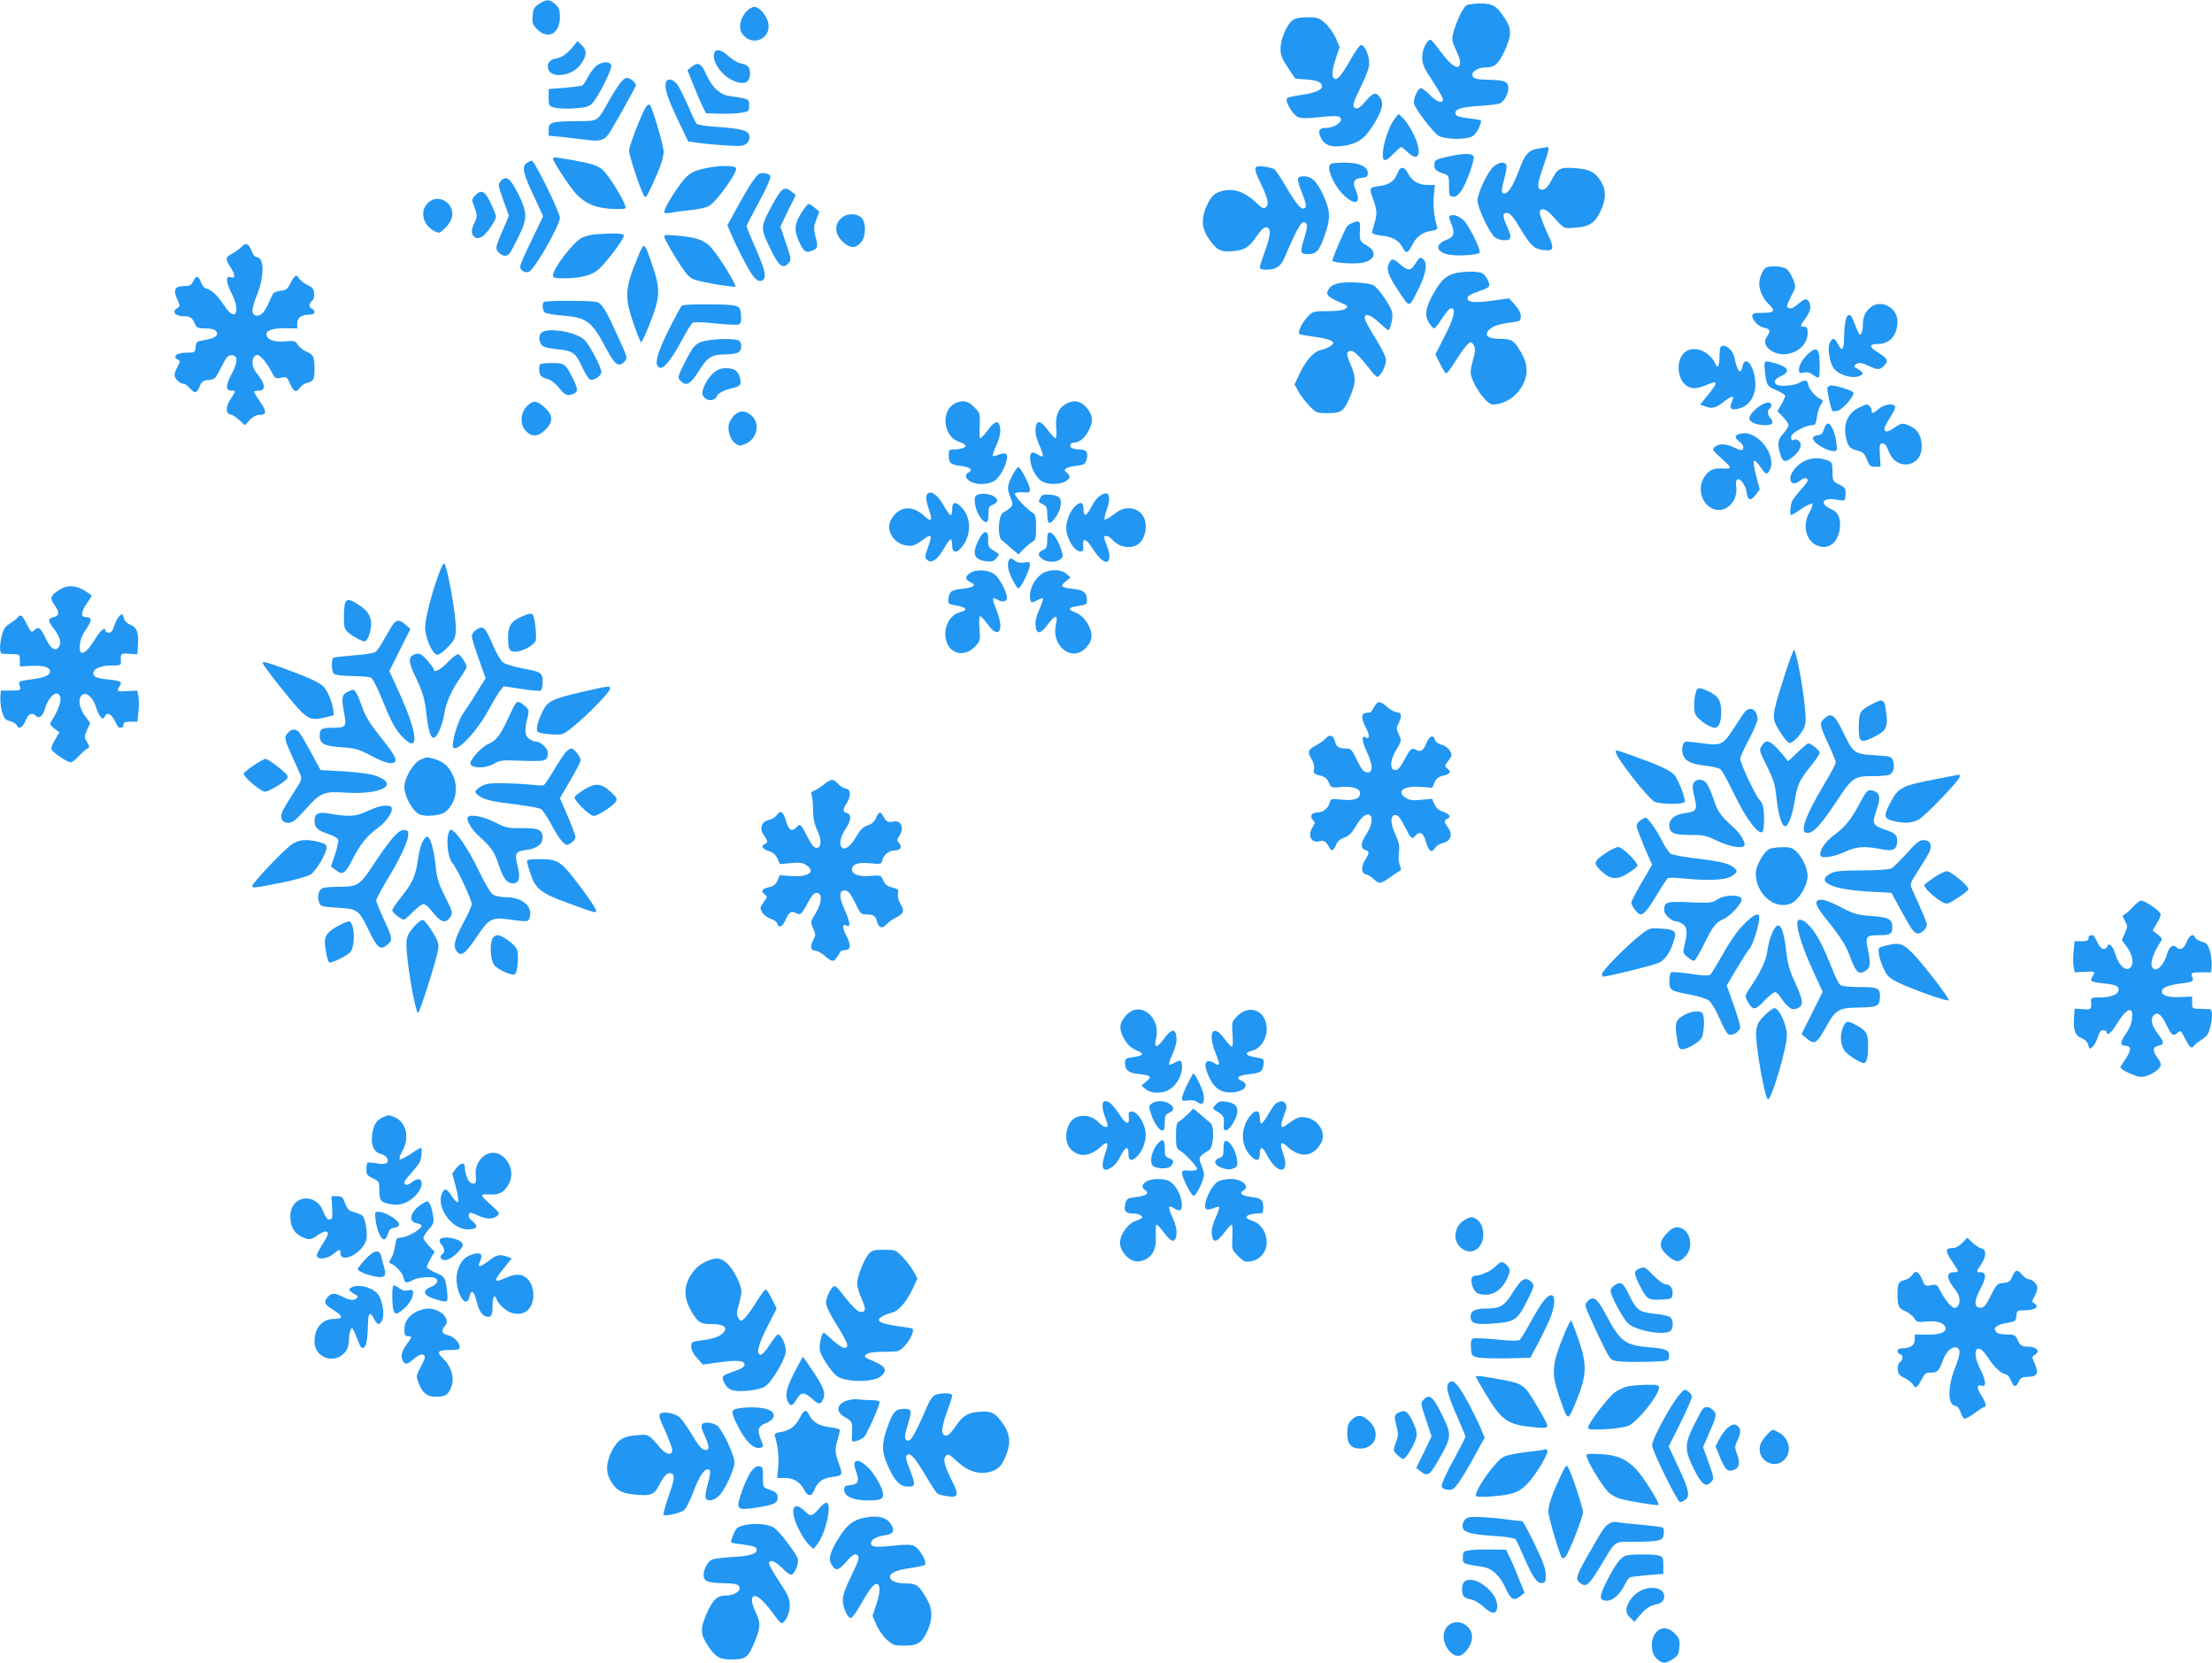 <?xml version="1.0" standalone="no"?>
<!DOCTYPE svg PUBLIC "-//W3C//DTD SVG 20010904//EN"
 "http://www.w3.org/TR/2001/REC-SVG-20010904/DTD/svg10.dtd">
<svg version="1.0" xmlns="http://www.w3.org/2000/svg"
 width="1280pt" height="962pt" viewBox="0 0 1280 962"
 preserveAspectRatio="xMidYMid meet">
<g transform="translate(0,962) scale(0.1,-0.1)"
fill="#2196f3" stroke="none">
<path d="M3119 9597 c-30 -20 -34 -29 -37 -70 -3 -41 1 -51 27 -77 62 -62 131
-24 131 72 0 40 -5 53 -26 73 -33 31 -52 31 -95 2z"/>
<path d="M8486 9589 c-20 -12 -58 -91 -76 -158 -10 -38 -8 -48 14 -98 28 -59
32 -88 16 -98 -18 -11 -55 21 -106 89 -26 36 -51 66 -55 66 -22 0 -49 -56 -49
-100 0 -42 8 -60 60 -139 33 -50 60 -98 60 -106 0 -27 -36 -15 -75 25 -21 22
-45 40 -52 40 -19 0 -47 -64 -40 -91 8 -31 104 -157 138 -182 35 -25 166 -28
203 -3 21 13 55 82 44 90 -1 2 -34 7 -73 12 -53 7 -71 13 -73 26 -5 27 33 39
136 45 54 3 107 10 119 14 28 10 55 62 51 97 -3 31 -27 39 -120 41 -69 1 -88
8 -88 30 0 20 39 41 75 41 54 0 75 18 111 94 42 93 43 125 3 188 -48 74 -71
88 -143 88 -33 0 -69 -5 -80 -11z"/>
<path d="M4316 9550 c-36 -43 -44 -95 -19 -128 55 -74 166 -28 149 63 -9 45
-51 95 -81 95 -14 0 -34 -13 -49 -30z"/>
<path d="M7481 9504 c-34 -24 -71 -110 -71 -166 0 -38 8 -57 43 -110 l42 -63
68 -5 c62 -5 86 -16 87 -41 0 -19 -45 -38 -114 -47 -43 -6 -83 -15 -88 -20
-15 -15 31 -94 62 -109 19 -8 50 -9 122 -1 54 6 104 8 113 4 43 -16 -13 -66
-75 -66 -38 0 -46 -19 -25 -60 20 -39 56 -53 120 -45 89 12 129 38 180 119 54
87 64 126 41 161 -23 35 -39 31 -84 -21 -27 -32 -45 -45 -56 -41 -24 9 -20 25
30 128 31 63 47 107 47 134 0 45 -27 105 -47 105 -7 0 -35 -38 -61 -85 -51
-90 -77 -121 -94 -110 -17 10 -13 52 10 120 l21 62 -22 52 c-12 28 -40 67 -61
86 -36 32 -44 35 -102 35 -42 0 -70 -5 -86 -16z"/>
<path d="M3323 9359 c-37 -46 -65 -68 -96 -75 -42 -8 -57 -22 -57 -49 0 -41
47 -60 108 -43 42 11 77 40 98 80 20 39 17 61 -10 87 l-24 23 -19 -23z"/>
<path d="M4134 9315 c-17 -42 34 -123 96 -155 70 -36 110 -23 110 36 0 36 -12
49 -57 58 -17 4 -48 23 -68 42 -39 36 -72 44 -81 19z"/>
<path d="M3447 9236 c-14 -13 -35 -42 -47 -65 -11 -23 -26 -44 -33 -47 -7 -2
-52 -7 -102 -12 l-90 -7 0 -49 c0 -48 1 -50 35 -59 19 -5 70 -7 113 -4 62 4
84 10 102 27 34 32 120 203 112 223 -9 25 -59 21 -90 -7z"/>
<path d="M4000 9232 l-22 -18 32 -79 c17 -44 41 -100 53 -125 l22 -45 77 -3
c42 -1 98 1 124 5 48 8 49 9 49 43 0 38 3 37 -117 55 -53 8 -97 50 -130 122
-31 68 -48 77 -88 45z"/>
<path d="M3587 9138 c-13 -18 -44 -67 -67 -108 -66 -116 -56 -110 -184 -111
-147 -1 -161 -6 -161 -49 l0 -35 75 -7 c41 -5 106 -12 144 -17 72 -10 98 -4
124 28 20 26 162 278 162 288 0 15 -35 43 -53 43 -9 0 -27 -15 -40 -32z"/>
<path d="M3854 9145 c-12 -29 8 -91 68 -217 l60 -126 42 -6 c84 -13 243 -24
270 -19 31 6 50 35 41 63 -8 26 -55 37 -187 46 -66 4 -112 12 -118 19 -6 7
-28 54 -49 104 -22 50 -49 104 -61 121 -23 32 -57 40 -66 15z"/>
<path d="M3741 9006 c-21 -25 -101 -229 -101 -258 0 -26 61 -212 84 -256 12
-22 14 -19 49 55 48 103 67 159 67 198 0 32 -65 253 -79 268 -4 4 -13 1 -20
-7z"/>
<path d="M8072 8935 c-48 -61 -89 -223 -62 -240 8 -5 27 7 52 34 22 22 42 41
46 41 3 0 21 -14 38 -31 67 -64 86 -1 33 106 -17 35 -43 75 -59 90 l-27 26
-21 -26z"/>
<path d="M8903 8761 c-59 -10 -78 -31 -114 -128 -34 -90 -62 -133 -85 -133
-18 0 -18 20 2 91 9 32 14 65 11 74 -9 21 -40 19 -72 -7 -34 -26 -95 -154 -95
-198 0 -42 71 -193 101 -213 13 -10 38 -17 56 -17 40 0 43 17 13 81 -27 60
-26 81 3 77 16 -2 36 -26 70 -83 61 -102 84 -125 133 -131 69 -8 72 3 25 103
-22 50 -41 100 -41 111 0 34 35 27 72 -15 71 -79 65 -76 135 -70 79 6 109 25
142 90 34 69 37 123 9 171 -34 58 -64 75 -140 82 -95 9 -113 2 -142 -54 -28
-56 -50 -77 -71 -68 -22 8 -19 33 18 140 31 88 34 108 18 105 -3 -1 -25 -5
-48 -8z"/>
<path d="M8383 8715 c-77 -17 -83 -20 -83 -50 0 -26 10 -35 55 -50 29 -10 30
-13 30 -70 0 -54 2 -60 22 -63 14 -2 29 7 46 30 30 40 82 182 74 203 -8 19
-58 19 -144 0z"/>
<path d="M3200 8702 c0 -17 100 -169 135 -205 56 -57 107 -79 202 -85 60 -3
83 -2 83 7 0 29 -93 182 -131 217 -30 27 -69 39 -183 59 -103 17 -106 18 -106
7z"/>
<path d="M3046 8675 c-27 -20 -18 -61 45 -194 l52 -112 -66 -137 c-37 -75 -67
-145 -67 -154 0 -25 37 -43 56 -27 42 34 174 270 174 309 0 32 -147 330 -162
330 -7 0 -21 -7 -32 -15z"/>
<path d="M7703 8673 c-35 -13 14 -129 78 -187 64 -58 97 -40 64 34 -21 47 -11
67 38 72 27 2 32 7 32 28 0 37 -53 60 -135 59 -36 0 -71 -3 -77 -6z"/>
<path d="M4080 8646 c-72 -16 -92 -27 -133 -78 -50 -63 -110 -165 -103 -176 3
-6 21 -7 43 -2 21 5 72 11 113 15 41 4 88 15 103 24 42 24 157 182 157 216 0
19 -97 20 -180 1z"/>
<path d="M7265 8647 c-4 -8 7 -41 23 -73 47 -95 57 -133 39 -151 -14 -14 -20
-11 -65 31 -70 65 -143 83 -216 52 -25 -11 -40 -28 -60 -69 -35 -75 -34 -130
2 -188 45 -68 67 -84 121 -83 82 1 118 20 159 82 25 37 44 57 57 57 31 0 30
-42 -4 -135 -17 -46 -31 -90 -31 -97 0 -8 13 -13 34 -13 60 0 85 16 108 67 81
189 104 227 126 200 8 -10 6 -29 -8 -76 -29 -92 -28 -101 18 -101 50 0 67 19
98 110 34 95 32 140 -5 223 -39 86 -69 117 -116 117 -44 0 -44 -10 -8 -103 20
-51 24 -70 15 -79 -18 -18 -47 14 -108 118 -29 50 -60 96 -67 103 -8 6 -35 14
-60 17 -37 5 -48 3 -52 -9z"/>
<path d="M8089 8623 c-19 -50 -48 -71 -105 -79 -60 -7 -62 -12 -40 -71 24 -65
26 -89 11 -139 -8 -27 -15 -54 -15 -60 0 -6 24 -14 54 -17 62 -6 101 -28 122
-68 19 -39 30 -36 54 10 25 51 59 77 110 85 33 5 40 10 36 24 -17 52 -25 130
-19 182 l6 60 -45 0 c-51 0 -89 24 -113 71 -19 37 -42 37 -56 2z"/>
<path d="M4360 8578 c-17 -23 -58 -91 -91 -152 l-60 -109 22 -51 c32 -76 88
-184 116 -227 29 -44 51 -55 71 -36 18 19 5 67 -54 200 -24 55 -44 104 -44
108 0 5 32 67 71 139 39 71 69 137 67 147 -2 12 -14 19 -35 21 -28 3 -36 -3
-63 -40z"/>
<path d="M2897 8572 c-16 -18 -15 -24 15 -109 l33 -91 -23 -54 c-56 -128 -58
-135 -37 -158 21 -23 48 -26 63 -7 6 6 29 49 51 94 54 109 54 142 -1 253 -46
91 -69 107 -101 72z"/>
<path d="M4512 8505 c-11 -13 -39 -61 -62 -106 -49 -95 -49 -103 13 -229 45
-91 68 -108 100 -72 17 18 16 24 -15 115 l-32 96 44 92 45 91 -24 19 c-31 25
-46 24 -69 -6z"/>
<path d="M2749 8489 c-11 -11 -19 -26 -16 -32 31 -85 31 -86 14 -122 -21 -44
-22 -69 -2 -85 12 -10 21 -10 40 -2 26 12 85 95 85 120 0 8 -14 43 -31 78 -33
70 -53 80 -90 43z"/>
<path d="M2475 8445 c-47 -46 -28 -127 37 -161 30 -15 31 -15 64 17 18 17 36
45 39 61 19 84 -81 143 -140 83z"/>
<path d="M4640 8393 c-42 -66 -46 -100 -20 -161 29 -68 42 -78 80 -62 34 14
35 21 18 85 -10 39 -10 52 5 93 l18 47 -26 23 c-14 12 -30 22 -36 22 -5 0 -23
-21 -39 -47z"/>
<path d="M4865 8355 c-38 -37 -34 -88 9 -131 41 -41 74 -43 106 -9 31 33 34
113 6 144 -28 30 -89 29 -121 -4z"/>
<path d="M8393 8373 c-10 -3 -9 -13 2 -40 26 -61 20 -83 -24 -100 -66 -26 -65
-66 3 -84 43 -12 173 -6 188 9 11 11 -63 161 -93 188 -26 24 -57 35 -76 27z"/>
<path d="M7825 8330 c-12 -4 -25 -14 -31 -21 -13 -17 -84 -182 -84 -196 0 -14
132 -23 178 -12 71 16 81 64 22 98 -42 23 -44 29 -40 99 2 44 -5 49 -45 32z"/>
<path d="M3420 8261 c-19 -4 -44 -12 -56 -18 -50 -28 -164 -177 -164 -215 0
-16 9 -18 68 -18 88 1 149 15 190 47 39 29 152 178 152 199 0 11 -17 14 -77
13 -43 -1 -94 -4 -113 -8z"/>
<path d="M3846 8244 c13 -36 99 -176 129 -210 28 -31 38 -35 152 -56 68 -12
125 -19 128 -16 10 10 -114 205 -150 237 -41 36 -84 49 -188 58 -73 6 -77 5
-71 -13z"/>
<path d="M1397 8192 c-10 -11 -33 -28 -52 -38 -42 -22 -43 -32 -9 -84 26 -39
26 -64 -1 -54 -30 12 -28 -28 4 -91 58 -112 22 -173 -42 -72 -36 56 -80 97
-104 97 -8 0 -21 16 -29 35 -17 42 -29 44 -46 8 -11 -23 -20 -28 -52 -28 -54
0 -65 -21 -41 -75 18 -39 18 -43 2 -51 -37 -21 -14 -49 41 -49 34 0 44 -8 59
-42 11 -25 18 -28 62 -28 32 0 53 -5 61 -16 19 -22 -4 -41 -65 -51 -47 -8 -50
-10 -53 -41 -3 -31 -4 -32 -51 -32 -56 0 -85 -21 -54 -39 17 -10 17 -11 1 -41
-10 -18 -18 -40 -18 -49 0 -21 30 -51 51 -51 9 0 25 -11 37 -25 29 -33 40 -32
57 9 13 30 20 35 52 38 36 3 40 7 73 73 29 59 39 70 60 70 38 0 38 -39 -1
-111 -34 -64 -34 -94 1 -94 26 0 25 -2 -6 -49 -29 -45 -29 -84 1 -89 11 -2 34
-17 51 -33 l30 -29 29 30 c18 19 39 30 56 30 43 0 44 17 5 74 -20 29 -36 56
-36 59 0 4 11 7 25 7 46 0 42 39 -11 103 -27 33 -31 79 -9 97 13 11 20 9 41
-11 14 -13 37 -46 51 -72 24 -47 26 -49 59 -42 32 6 36 4 49 -28 22 -52 39
-62 58 -33 9 13 28 27 44 31 37 9 43 20 43 82 0 68 -6 81 -45 98 -19 7 -41 25
-51 40 -16 24 -20 25 -73 20 -61 -6 -103 8 -109 37 -5 26 35 40 109 39 l69 -1
0 30 c0 33 26 50 76 50 27 0 33 24 9 34 -19 7 -19 30 1 46 9 8 14 25 12 44 -2
25 -11 35 -40 48 -20 10 -42 27 -48 38 -14 26 -25 19 -50 -30 -17 -33 -25 -39
-56 -42 -21 -2 -40 -10 -45 -18 -4 -8 -17 -36 -29 -63 -23 -50 -48 -71 -74
-61 -22 9 -20 41 9 112 44 109 46 218 3 224 -14 2 -25 15 -33 38 -14 41 -34
48 -58 22z"/>
<path d="M3693 8138 c-77 -185 -81 -232 -27 -390 21 -60 40 -108 44 -108 4 0
27 48 50 108 59 146 62 198 20 323 -53 155 -51 153 -87 67z"/>
<path d="M8190 8095 c-26 -43 -42 -44 -87 -5 -40 35 -49 37 -63 11 -20 -38
-10 -70 51 -162 69 -104 60 -105 120 15 40 82 50 141 27 164 -18 18 -24 15
-48 -23z"/>
<path d="M10222 8073 c-19 -7 -42 -58 -42 -93 0 -40 23 -90 56 -121 40 -37 32
-49 -36 -49 -51 0 -60 -3 -60 -18 0 -26 37 -62 71 -69 33 -6 36 -19 13 -51
-20 -29 -10 -59 29 -83 84 -51 207 10 207 102 0 32 -3 39 -20 39 -26 0 -25 4
4 43 31 42 39 72 26 97 -14 27 -26 25 -66 -10 -20 -17 -40 -27 -49 -24 -20 8
-19 14 11 73 27 51 27 51 10 96 -10 25 -27 52 -39 60 -20 14 -88 19 -115 8z"/>
<path d="M8428 8041 c-56 -12 -84 -35 -129 -112 -50 -87 -58 -132 -30 -176 12
-18 25 -33 30 -33 5 0 26 27 47 60 24 37 45 59 54 57 26 -5 13 -58 -42 -165
l-52 -102 27 -55 c15 -30 31 -55 36 -55 5 0 28 30 51 68 45 71 78 112 91 112
5 0 13 -9 19 -20 8 -16 7 -34 -4 -74 -9 -30 -16 -65 -16 -78 0 -57 89 -188
128 -188 68 0 140 47 174 114 32 62 29 120 -11 189 -39 68 -53 77 -124 77 -66
0 -90 19 -62 50 20 23 60 36 133 45 49 7 52 8 52 36 0 19 -12 42 -34 66 l-33
37 -96 -13 c-107 -15 -150 -10 -145 17 2 11 23 23 58 34 29 10 58 22 63 27 15
15 -13 71 -40 82 -28 10 -90 10 -145 0z"/>
<path d="M7740 7980 c-18 -4 -40 -16 -47 -26 -25 -34 -15 -50 50 -78 58 -25
61 -28 43 -42 -14 -9 -46 -14 -104 -14 -83 0 -85 -1 -116 -33 -37 -40 -61 -96
-43 -102 7 -2 49 -9 94 -15 93 -14 118 -30 81 -53 -13 -8 -37 -18 -55 -22 -40
-8 -87 -60 -124 -139 l-28 -60 22 -40 c12 -22 40 -59 63 -83 40 -42 42 -43
108 -43 80 0 94 11 132 104 31 75 30 110 -2 180 -26 58 -25 76 5 76 18 0 56
-38 114 -114 15 -20 32 -36 38 -36 16 0 49 63 49 95 0 20 -21 64 -59 125 -33
52 -61 104 -63 115 -6 36 30 28 80 -19 27 -25 52 -46 55 -46 12 0 29 73 23
102 -7 36 -77 138 -107 157 -27 16 -161 24 -209 11z"/>
<path d="M3147 7873 c-11 -11 -8 -50 6 -61 6 -6 50 -13 97 -17 148 -12 173
-32 260 -195 48 -91 71 -107 104 -71 17 19 17 22 -20 103 -88 198 -111 235
-145 242 -42 8 -294 8 -302 -1z"/>
<path d="M3942 7848 c-5 -7 -33 -58 -61 -113 -81 -161 -99 -229 -64 -242 23
-9 67 44 127 156 27 50 55 96 62 102 9 7 49 7 132 -2 65 -7 127 -9 136 -6 13
5 16 17 14 54 -4 59 -8 61 -194 62 -102 1 -144 -2 -152 -11z"/>
<path d="M10824 7842 c-30 -24 -44 -55 -44 -99 0 -21 -5 -45 -10 -53 -7 -11
-12 -6 -25 25 -31 80 -35 87 -48 82 -16 -5 -24 -47 -26 -129 -1 -74 -12 -85
-36 -38 -18 36 -30 38 -46 9 -14 -27 -6 -97 16 -140 25 -48 123 -77 165 -49
13 9 12 12 -4 25 -10 8 -23 16 -29 18 -17 5 2 27 24 27 11 0 32 -6 47 -14 52
-26 67 -27 90 -6 33 31 27 45 -28 79 -57 35 -57 51 -2 51 67 0 112 52 112 130
0 81 -96 131 -156 82z"/>
<path d="M3138 7699 c-21 -12 -23 -48 -5 -73 10 -14 34 -20 90 -26 93 -9 109
-21 148 -108 16 -34 35 -65 44 -68 20 -8 65 22 65 43 0 29 -68 157 -98 187
-47 44 -198 72 -244 45z"/>
<path d="M4095 7651 c-66 -11 -82 -27 -130 -123 -43 -86 -45 -92 -29 -109 34
-37 59 -24 108 55 51 82 74 96 158 96 27 0 58 5 69 10 21 12 25 50 7 68 -13
13 -114 14 -183 3z"/>
<path d="M9957 7613 c-4 -3 -7 -30 -7 -60 0 -53 -13 -71 -25 -34 -3 11 -22 34
-41 50 -39 35 -94 42 -131 16 -47 -33 -53 -126 -13 -178 30 -37 69 -42 130
-16 77 33 77 22 2 -70 l-34 -41 27 -10 c43 -16 61 -12 110 26 51 39 65 38 46
-2 -18 -41 -1 -52 52 -34 58 20 91 82 84 156 -9 95 -60 152 -74 84 -10 -52
-29 -31 -47 53 -10 46 -58 82 -79 60z"/>
<path d="M10470 7579 c-35 -29 -60 -70 -60 -97 0 -21 4 -23 28 -17 20 4 36 0
54 -14 14 -11 28 -17 32 -14 8 8 8 111 0 141 -8 27 -22 28 -54 1z"/>
<path d="M10213 7472 c9 -82 12 -87 68 -110 27 -12 49 -26 49 -32 0 -6 -10
-29 -22 -50 l-23 -39 33 -33 c17 -19 32 -40 32 -47 0 -7 -13 -29 -30 -48 -32
-36 -36 -57 -20 -115 14 -48 25 -54 58 -33 37 24 62 56 62 81 0 22 -24 39 -40
29 -15 -9 -22 15 -9 31 18 22 84 54 112 54 22 0 25 6 31 48 3 26 14 59 23 72
12 17 13 25 5 28 -29 9 -71 55 -77 82 -8 34 -14 36 -57 14 -30 -16 -108 -21
-128 -9 -20 13 -9 35 25 49 57 24 45 53 -31 74 -67 19 -68 19 -61 -46z"/>
<path d="M3127 7513 c-12 -11 -8 -60 6 -70 6 -6 24 -13 39 -17 15 -3 41 -24
59 -45 37 -47 51 -54 84 -41 32 12 31 28 -1 93 -41 82 -48 87 -119 87 -34 0
-65 -3 -68 -7z"/>
<path d="M4126 7460 c-37 -33 -69 -100 -60 -125 10 -25 41 -37 64 -25 11 6 20
15 20 20 0 13 46 36 90 45 42 9 51 21 43 55 -10 43 -32 60 -79 60 -34 0 -51
-7 -78 -30z"/>
<path d="M10574 7377 c-4 -13 21 -125 30 -135 3 -2 16 -2 30 2 29 7 101 90 91
105 -7 12 -98 41 -127 41 -10 0 -21 -6 -24 -13z"/>
<path d="M3050 7271 c-40 -40 -43 -109 -5 -146 34 -35 70 -32 111 9 45 45 45
81 2 123 -50 47 -73 50 -108 14z"/>
<path d="M5534 7290 c-92 -37 -80 -195 16 -226 19 -6 36 -16 37 -21 4 -12 -29
-23 -69 -23 -25 0 -28 -4 -28 -32 0 -47 9 -55 67 -63 57 -7 76 -22 49 -37 -42
-24 4 -68 72 -68 24 0 55 6 70 14 46 23 99 144 72 161 -6 4 -25 1 -41 -5 -16
-7 -32 -11 -34 -8 -3 3 6 30 20 61 17 37 25 69 23 94 -5 56 -28 54 -73 -7 -21
-28 -40 -48 -44 -45 -3 4 -4 38 -2 76 3 68 2 70 -32 104 -35 35 -62 42 -103
25z"/>
<path d="M6164 7281 c-41 -25 -58 -68 -52 -136 3 -31 1 -58 -3 -60 -4 -3 -24
18 -44 45 -45 61 -68 63 -73 7 -2 -25 6 -57 23 -94 27 -60 26 -75 -5 -55 -40
25 -53 16 -48 -33 6 -51 41 -109 76 -124 34 -16 104 -13 130 5 26 18 28 32 5
49 -25 19 -8 32 52 40 51 6 55 9 63 38 11 40 -1 57 -42 57 -17 0 -37 4 -45 9
-17 11 -6 31 17 31 28 0 61 28 82 70 25 49 25 77 1 114 -37 56 -85 69 -137 37z"/>
<path d="M10158 7252 c-46 -43 -46 -65 -3 -82 35 -13 92 -13 100 1 4 5 0 18
-9 28 -18 20 -21 47 -6 56 6 3 10 13 10 21 0 28 -50 15 -92 -24z"/>
<path d="M10765 7266 c-69 -31 -99 -92 -84 -172 11 -56 22 -69 68 -81 34 -9
40 -15 60 -65 8 -22 17 -28 42 -28 l31 0 -4 68 c-3 60 -1 67 16 67 13 0 23
-14 35 -45 42 -116 191 -96 191 26 0 59 -21 97 -64 118 -45 21 -53 21 -98 -11
-27 -18 -42 -23 -49 -16 -11 11 -4 27 42 100 11 18 18 37 14 43 -11 19 -63 10
-93 -15 -36 -30 -42 -31 -42 -6 0 15 -21 34 -33 31 -1 -1 -15 -7 -32 -14z"/>
<path d="M4246 7215 c-13 -14 -26 -37 -29 -51 -7 -40 11 -92 39 -110 21 -14
29 -14 55 -3 68 27 90 115 41 162 -36 34 -75 35 -106 2z"/>
<path d="M10555 7138 c-8 -26 -16 -34 -37 -36 -48 -6 -30 -41 39 -76 18 -9 42
-16 54 -16 20 0 21 3 15 52 -8 58 -30 108 -49 108 -7 0 -17 -15 -22 -32z"/>
<path d="M10075 7112 c-38 -8 -41 -22 -11 -46 20 -15 27 -28 23 -39 -6 -15
-10 -15 -49 3 -52 24 -88 25 -114 5 -18 -15 -17 -18 41 -70 61 -56 61 -58 -7
-55 -46 2 -74 -13 -98 -53 -48 -79 3 -187 87 -187 60 0 109 65 100 132 -3 21
-1 41 5 44 18 11 49 -32 55 -75 7 -49 24 -52 56 -9 l20 27 -21 78 c-11 43 -17
82 -12 87 4 4 20 -10 35 -33 31 -46 40 -50 55 -22 45 85 -69 233 -165 213z"/>
<path d="M10442 6953 c-43 -21 -82 -68 -82 -99 0 -34 24 -40 56 -15 25 20 44
20 44 0 0 -5 -17 -28 -39 -52 -21 -23 -43 -52 -50 -64 -11 -22 -16 -83 -6 -83
3 0 30 16 60 37 31 20 59 33 62 29 4 -4 -3 -26 -16 -49 -43 -74 -22 -165 44
-193 65 -27 120 14 131 98 8 59 -9 96 -50 113 -68 29 -51 69 24 55 25 -4 48
-6 52 -4 5 3 8 20 8 39 0 29 -5 36 -37 52 -35 17 -38 21 -39 63 -1 66 -1 67
-35 79 -44 15 -88 13 -127 -6z"/>
<path d="M5856 6865 c-29 -56 -30 -72 -5 -133 15 -36 10 -44 -47 -78 -27 -16
-33 -136 -8 -158 11 -9 37 -31 58 -50 l40 -33 30 31 c17 17 40 36 51 42 17 10
20 22 20 84 0 62 -3 74 -20 84 -31 17 -106 98 -102 110 2 6 22 10 46 8 35 -3
41 0 41 16 0 23 -51 125 -66 129 -6 2 -23 -21 -38 -52z"/>
<path d="M5367 6763 c-12 -11 -8 -46 10 -95 20 -58 12 -70 -25 -36 -75 71
-154 61 -198 -23 -30 -59 20 -136 93 -145 37 -5 48 0 115 48 28 20 31 2 8 -58
-19 -51 -19 -59 -6 -72 24 -25 61 -1 97 63 17 30 35 55 40 55 5 0 9 -16 9 -35
0 -50 31 -48 66 4 46 71 42 158 -11 215 -35 37 -55 34 -55 -9 0 -19 -4 -35 -9
-35 -5 0 -23 25 -40 55 -35 62 -73 90 -94 68z"/>
<path d="M5661 6759 c-21 -8 -23 -14 -19 -53 6 -48 41 -106 64 -106 10 0 14
13 14 45 0 39 3 47 25 55 14 5 25 16 25 24 0 28 -70 50 -109 35z"/>
<path d="M6375 6758 c-25 -14 -40 -33 -65 -80 -25 -47 -40 -48 -40 -3 0 41
-19 46 -51 14 -28 -28 -49 -81 -49 -124 0 -59 46 -135 82 -135 16 0 19 6 16
32 -5 46 15 45 47 -4 40 -62 66 -88 87 -88 23 0 24 42 3 93 -8 20 -15 41 -15
47 0 18 26 11 50 -15 53 -57 145 -52 174 10 42 87 0 175 -82 175 -31 0 -52 -9
-87 -36 -26 -19 -50 -33 -53 -29 -3 3 2 28 12 55 27 76 15 113 -29 88z"/>
<path d="M6020 6740 c-13 -24 -14 -23 18 -39 18 -9 22 -20 22 -56 0 -24 4 -46
9 -49 15 -10 60 52 67 91 10 51 -4 67 -59 71 -38 3 -48 0 -57 -18z"/>
<path d="M5682 6528 c-20 -27 -42 -78 -42 -101 0 -32 20 -48 67 -54 31 -4 42
-1 58 17 19 22 19 23 2 34 -48 29 -51 34 -49 75 3 42 -14 56 -36 29z"/>
<path d="M6060 6495 c0 -39 -4 -47 -25 -57 -31 -14 -32 -32 -3 -52 28 -20 78
-21 103 -2 17 12 18 18 7 52 -16 54 -49 104 -67 104 -11 0 -15 -11 -15 -45z"/>
<path d="M5835 6371 c-8 -27 3 -68 32 -119 24 -42 25 -43 39 -23 23 32 54 104
54 125 0 15 -5 17 -33 12 -22 -4 -40 -1 -52 9 -26 19 -33 19 -40 -4z"/>
<path d="M2542 6307 c-42 -110 -82 -267 -82 -316 0 -56 38 -147 66 -158 10 -4
32 10 62 40 40 41 46 51 50 99 5 68 -51 388 -69 388 -4 0 -17 -24 -27 -53z"/>
<path d="M5612 6304 c-29 -20 -28 -38 4 -52 37 -17 21 -30 -46 -38 -66 -7 -77
-15 -82 -59 -3 -29 -1 -30 50 -39 57 -10 64 -25 16 -38 -66 -17 -103 -107 -74
-178 27 -66 104 -78 157 -25 35 35 36 36 31 106 -3 38 -2 72 2 74 5 3 24 -18
45 -46 65 -91 99 -37 51 83 -27 67 -26 79 4 60 26 -16 49 -15 56 2 9 22 -36
114 -68 141 -35 30 -110 34 -146 9z"/>
<path d="M6019 6293 c-36 -30 -59 -78 -59 -121 0 -39 8 -44 41 -25 16 9 31 14
34 11 3 -3 -6 -30 -20 -61 -17 -37 -25 -69 -23 -94 5 -56 28 -54 73 7 42 57
59 55 45 -5 -28 -121 91 -216 170 -136 39 39 46 73 25 121 -20 45 -49 75 -87
89 -42 16 -34 28 22 36 46 6 50 9 50 34 0 42 -20 58 -78 64 -72 8 -80 15 -46
43 l29 24 -24 20 c-36 31 -111 28 -152 -7z"/>
<path d="M339 6205 c-48 -32 -52 -47 -23 -86 29 -40 28 -61 -5 -69 -35 -8 -35
-22 -1 -65 35 -45 47 -82 33 -104 -20 -32 -47 -18 -74 37 -35 72 -44 80 -68
58 -19 -17 -20 -17 -46 33 -25 51 -38 61 -50 41 -4 -6 -24 -22 -44 -35 -30
-18 -41 -33 -50 -69 -15 -59 -14 -106 2 -108 6 0 32 -1 57 -2 45 -1 45 -1 45
-36 l0 -35 67 3 c70 3 108 -8 108 -33 0 -21 -36 -36 -107 -45 -72 -9 -78 -12
-70 -35 11 -28 7 -30 -51 -30 l-57 0 -3 -40 c-1 -22 3 -60 10 -84 12 -38 19
-46 46 -53 18 -5 35 -15 39 -23 10 -28 35 -15 50 25 16 40 38 51 60 29 19 -19
41 -2 53 40 14 52 51 97 73 88 32 -12 18 -74 -33 -155 -14 -21 -13 -24 14 -46
l30 -23 -27 -45 c-21 -37 -24 -48 -14 -60 17 -22 89 -68 106 -68 8 0 30 17 50
39 20 21 42 40 49 42 11 4 10 11 -4 36 -17 29 -17 32 0 71 l18 40 -31 42 c-34
47 -41 99 -16 120 24 20 65 -16 81 -72 16 -53 40 -80 50 -54 11 29 39 18 58
-24 10 -22 22 -40 27 -40 18 0 24 5 24 20 0 11 11 15 40 15 l40 0 6 58 c4 31
3 72 0 90 l-7 32 -57 -3 c-61 -4 -64 -2 -45 28 17 26 8 31 -64 39 -69 7 -88
15 -88 36 0 26 43 45 103 45 54 0 58 2 57 23 -4 47 -2 49 48 45 l47 -3 3 45
c6 78 -5 110 -42 125 -22 9 -36 23 -40 41 -7 25 -8 25 -25 10 -10 -9 -23 -34
-30 -56 -9 -29 -17 -40 -31 -40 -11 0 -20 5 -20 10 0 26 -28 5 -57 -43 -59
-98 -100 -112 -90 -32 2 27 17 60 37 88 33 47 33 67 -1 67 -33 0 -32 26 0 74
17 24 31 47 31 50 0 3 -20 17 -43 31 -55 32 -102 32 -148 0z"/>
<path d="M1996 6128 c-3 -13 -6 -50 -6 -84 0 -50 4 -64 23 -81 24 -23 80 -53
97 -53 19 0 42 71 37 113 -6 44 -25 69 -79 103 -47 30 -64 30 -72 2z"/>
<path d="M3014 6051 c-56 -25 -74 -54 -74 -117 0 -71 7 -84 41 -84 41 0 108
36 118 63 8 21 -3 129 -15 149 -8 12 -25 10 -70 -11z"/>
<path d="M2278 6013 c-8 -10 -31 -48 -51 -84 -20 -36 -43 -72 -52 -79 -10 -8
-61 -17 -126 -21 -60 -5 -114 -11 -119 -14 -14 -9 -12 -79 2 -93 7 -7 46 -12
103 -13 49 0 98 -4 109 -8 11 -4 34 -46 61 -112 58 -143 81 -188 123 -231 100
-105 92 13 -17 253 l-58 127 61 122 61 122 -28 24 c-33 29 -49 30 -69 7z"/>
<path d="M2752 5974 c-12 -8 -22 -24 -22 -34 0 -11 18 -70 40 -131 l40 -112
-47 -76 c-25 -42 -61 -97 -79 -122 -30 -42 -63 -142 -64 -191 0 -64 132 66
205 201 28 51 59 104 70 117 l20 24 99 -15 c55 -9 106 -13 113 -11 8 3 13 23
13 50 0 55 -6 59 -120 80 -47 9 -96 24 -109 34 -13 10 -39 53 -57 96 -47 111
-58 121 -102 90z"/>
<path d="M10322 5698 c-72 -228 -72 -229 -24 -308 22 -36 47 -66 55 -68 17 -4
61 39 84 82 12 23 14 47 9 105 -10 124 -52 351 -65 351 -4 0 -31 -73 -59 -162z"/>
<path d="M2388 5829 c-26 -15 -22 -46 16 -124 44 -92 53 -123 65 -227 11 -92
25 -132 44 -125 19 6 47 73 58 137 10 67 40 134 95 213 19 27 34 54 34 59 0
16 -33 67 -47 73 -8 2 -35 -17 -61 -45 -43 -45 -82 -65 -82 -42 0 5 -16 27
-36 50 -36 43 -55 49 -86 31z"/>
<path d="M1520 5784 c0 -13 184 -245 225 -283 48 -44 67 -48 142 -30 l45 12
-5 39 c-3 21 -16 60 -29 86 -20 40 -32 51 -89 79 -63 30 -261 103 -280 103 -5
0 -9 -3 -9 -6z"/>
<path d="M3376 5619 c-176 -40 -208 -55 -235 -112 -30 -62 -40 -102 -31 -118
6 -8 34 -15 77 -17 68 -4 69 -4 123 39 77 60 220 205 220 224 0 19 1 19 -154
-16z"/>
<path d="M9817 5626 c-15 -38 -18 -109 -7 -137 13 -30 82 -79 113 -79 24 0 37
32 37 92 0 65 -18 93 -74 119 -49 22 -62 23 -69 5z"/>
<path d="M2010 5617 c-32 -16 -35 -36 -19 -120 15 -81 11 -87 -63 -87 -67 0
-78 -7 -78 -46 0 -47 27 -61 129 -67 73 -5 95 -11 155 -42 81 -43 121 -56 142
-48 26 10 14 38 -55 125 -87 110 -107 142 -131 213 -19 56 -36 85 -49 85 -3 0
-17 -6 -31 -13z"/>
<path d="M10829 5545 c-65 -34 -72 -46 -73 -125 -1 -91 8 -101 74 -70 80 37
94 58 87 128 -11 102 -15 105 -88 67z"/>
<path d="M2982 5548 c-5 -7 -26 -49 -46 -93 -41 -88 -66 -121 -111 -139 -39
-17 -107 -92 -103 -114 5 -28 90 -28 135 -1 32 20 47 22 132 19 177 -6 180 -5
181 47 0 24 -43 63 -69 63 -9 0 -27 7 -39 16 -25 17 -28 51 -10 121 11 44 10
47 -16 70 -31 26 -40 28 -54 11z"/>
<path d="M7953 5533 c-9 -16 -18 -30 -20 -32 -1 -2 -13 -4 -25 -5 -32 -1 -34
-29 -4 -86 24 -45 22 -71 -3 -55 -24 14 -20 -23 9 -86 37 -80 36 -123 -3 -117
-16 2 -31 21 -55 71 -30 62 -34 67 -65 67 -41 0 -54 9 -62 42 -9 35 -31 42
-53 17 -9 -11 -34 -29 -55 -40 -48 -25 -53 -39 -28 -79 12 -21 18 -43 15 -60
-5 -23 -2 -27 33 -36 29 -7 41 -17 52 -40 13 -31 15 -32 70 -27 67 6 111 -8
111 -36 0 -32 -35 -44 -106 -37 -62 6 -64 6 -70 -19 -7 -30 -39 -55 -69 -55
-34 0 -48 -20 -29 -42 15 -16 15 -19 0 -42 -31 -48 -10 -94 36 -83 27 7 41 0
57 -30 16 -31 25 -29 42 9 9 22 25 35 49 43 26 9 42 25 67 68 34 57 68 80 85
56 13 -20 2 -64 -27 -107 -31 -45 -33 -82 -5 -89 25 -7 25 -17 -1 -59 -25 -40
-22 -77 6 -82 11 -2 32 -16 47 -30 30 -28 39 -26 106 23 18 13 38 25 43 27 7
2 6 13 -1 33 -6 17 -9 49 -5 75 5 36 1 56 -20 102 -31 67 -31 113 0 113 15 0
29 -18 53 -65 36 -72 43 -78 62 -55 24 29 47 18 60 -30 17 -60 33 -72 53 -42
9 14 30 27 46 30 45 9 59 51 31 88 -24 34 -25 45 -4 53 24 9 12 27 -26 40 -24
8 -39 21 -49 43 l-14 32 -63 -6 c-49 -5 -69 -2 -89 11 -58 38 -14 71 85 64
l68 -5 13 31 c11 23 23 33 52 39 40 10 47 23 21 42 -15 11 -15 15 7 44 22 30
22 34 9 58 -9 16 -29 30 -49 35 -20 6 -35 17 -38 29 -8 31 -31 22 -48 -18 -19
-45 -33 -55 -58 -42 -28 15 -36 9 -70 -56 -23 -43 -38 -60 -52 -60 -35 0 -32
58 5 118 31 50 31 51 15 87 -16 35 -16 40 0 70 19 37 14 60 -14 60 -11 0 -36
14 -54 30 -43 37 -52 37 -74 3z"/>
<path d="M10098 5503 c-9 -10 -36 -50 -61 -90 -65 -101 -77 -108 -178 -94 -45
6 -90 11 -100 11 -22 0 -33 -45 -19 -80 15 -35 49 -51 133 -60 37 -4 75 -14
84 -21 9 -8 44 -73 79 -145 70 -145 144 -242 164 -214 6 8 9 47 8 87 -3 58 -8
76 -26 96 -25 26 -112 212 -112 238 0 9 22 59 50 110 27 52 50 104 50 117 0
55 -41 80 -72 45z"/>
<path d="M10553 5460 c-26 -23 -23 -37 32 -155 20 -44 37 -87 38 -95 0 -8 -28
-62 -63 -120 -74 -123 -117 -213 -122 -255 -2 -24 1 -31 18 -33 34 -5 78 42
168 177 95 145 104 151 215 151 36 0 76 3 89 6 27 8 39 46 26 83 -9 25 -13 26
-106 32 -119 7 -124 11 -184 137 -49 100 -68 113 -111 72z"/>
<path d="M1667 5382 c-23 -26 -22 -36 19 -127 20 -44 42 -94 50 -112 13 -30
12 -33 -38 -110 -28 -43 -57 -91 -64 -108 -16 -39 -2 -65 35 -65 24 0 42 15
98 77 86 97 108 106 226 98 213 -15 327 47 178 98 -32 11 -103 20 -184 25
l-132 7 -55 101 c-30 56 -61 109 -69 118 -18 21 -44 20 -64 -2z"/>
<path d="M10194 5305 c-15 -24 -14 -28 30 -117 40 -80 48 -106 56 -186 10 -94
31 -162 49 -162 19 0 42 60 56 144 15 97 25 119 94 205 28 35 51 69 51 77 0
12 -50 54 -66 54 -4 0 -32 -23 -62 -52 l-55 -52 -24 30 c-78 93 -100 103 -129
59z"/>
<path d="M3273 5268 c-11 -13 -42 -60 -69 -105 -27 -46 -53 -84 -59 -86 -5 -2
-41 0 -80 4 -38 4 -110 8 -160 8 -73 1 -96 -3 -122 -19 -39 -23 -41 -33 -10
-55 31 -22 75 -32 215 -49 67 -9 131 -20 142 -26 10 -6 37 -46 60 -89 22 -43
52 -89 65 -101 23 -22 25 -22 50 -6 14 9 25 24 25 34 0 9 -21 64 -45 121 l-45
104 60 102 c33 56 60 108 60 117 0 20 -38 68 -54 68 -7 0 -22 -10 -33 -22z"/>
<path d="M9350 5269 c0 -30 189 -271 225 -287 38 -17 175 -16 175 1 0 29 -41
132 -61 154 -27 28 -85 55 -222 104 -122 44 -117 43 -117 28z"/>
<path d="M2433 5225 c-42 -18 -93 -105 -93 -160 0 -49 46 -134 83 -154 36 -19
130 -10 158 15 57 51 73 137 40 209 -24 52 -56 80 -106 94 -48 13 -43 13 -82
-4z"/>
<path d="M1468 5192 c-32 -20 -58 -42 -58 -49 0 -18 100 -103 123 -103 21 0
107 50 127 75 8 10 6 18 -12 35 -35 34 -100 80 -112 80 -6 0 -37 -17 -68 -38z"/>
<path d="M11214 5115 c-206 -39 -228 -49 -273 -134 -43 -81 -41 -96 13 -110
67 -16 115 -13 152 10 42 26 234 227 234 245 0 8 -1 14 -2 13 -2 0 -58 -11
-124 -24z"/>
<path d="M4765 5080 c-20 -16 -46 -32 -56 -35 -15 -5 -18 -12 -12 -28 4 -12 8
-51 8 -87 1 -46 8 -79 24 -113 27 -57 25 -102 -4 -102 -15 0 -29 18 -53 65
-36 72 -43 78 -62 55 -24 -29 -47 -18 -60 30 -17 60 -33 72 -53 42 -9 -14 -30
-27 -46 -30 -45 -9 -59 -51 -31 -88 24 -34 25 -45 4 -53 -24 -9 -12 -27 26
-40 24 -8 39 -21 49 -43 l14 -32 63 6 c49 5 69 2 89 -11 58 -38 14 -71 -85
-64 l-68 5 -13 -31 c-11 -23 -23 -33 -51 -39 -41 -10 -48 -23 -22 -42 15 -11
15 -15 -7 -44 -22 -30 -22 -34 -9 -58 8 -15 31 -32 50 -38 19 -6 36 -19 38
-28 6 -29 31 -18 47 20 19 45 33 55 58 42 28 -15 36 -9 70 56 23 43 38 60 52
60 35 0 32 -58 -5 -118 -31 -50 -31 -51 -15 -87 16 -35 16 -40 0 -70 -19 -37
-14 -60 14 -60 11 0 36 -13 54 -30 43 -37 52 -37 74 -2 9 15 18 29 20 31 1 2
13 4 25 5 32 1 34 29 4 86 -24 45 -22 71 3 55 24 -14 20 23 -9 86 -37 80 -36
123 3 117 16 -2 31 -21 55 -70 30 -63 34 -68 65 -68 41 0 54 -9 62 -42 9 -35
31 -42 53 -17 9 11 34 29 55 40 48 25 53 39 28 79 -12 21 -18 43 -15 60 5 23
2 27 -33 36 -29 7 -41 17 -52 40 -13 31 -15 32 -70 27 -67 -6 -111 8 -111 36
0 32 35 44 106 37 62 -6 64 -6 70 19 7 30 39 55 69 55 34 0 48 20 29 42 -15
16 -15 19 0 42 31 48 10 94 -36 83 -27 -7 -41 0 -57 31 -16 30 -25 28 -42 -10
-9 -22 -25 -35 -49 -43 -26 -9 -42 -25 -67 -68 -34 -57 -68 -80 -85 -56 -13
20 -2 64 27 107 31 45 33 82 5 89 -25 7 -25 17 1 59 25 41 22 78 -7 82 -12 2
-32 14 -45 28 -29 31 -38 30 -84 -6z"/>
<path d="M9800 5090 c-8 -15 -6 -36 5 -81 19 -74 13 -84 -56 -93 -56 -8 -89
-33 -89 -70 0 -45 23 -56 118 -56 79 0 94 -3 161 -35 68 -33 143 -46 155 -27
9 15 -23 70 -60 103 -81 73 -93 91 -119 168 -14 43 -34 86 -44 95 -24 22 -58
20 -71 -4z"/>
<path d="M3378 5051 c-25 -16 -49 -34 -53 -41 -9 -15 86 -110 111 -110 23 0
113 58 128 83 9 15 4 25 -31 57 -53 50 -90 52 -155 11z"/>
<path d="M10767 4983 c-52 -100 -89 -147 -153 -193 -55 -41 -92 -99 -78 -122
10 -16 82 -3 145 26 61 29 112 32 201 14 69 -14 92 -5 96 38 3 41 -8 54 -69
74 -73 25 -78 35 -50 114 24 68 20 97 -15 110 -32 12 -42 5 -77 -61z"/>
<path d="M2170 4946 c-19 -7 -52 -21 -72 -30 -44 -19 -97 -20 -184 -4 -73 13
-94 4 -94 -43 0 -36 19 -54 81 -74 28 -9 53 -24 56 -32 3 -8 -5 -46 -18 -85
l-24 -70 24 -19 c41 -33 58 -25 95 49 49 96 87 145 152 192 54 40 92 99 79
120 -9 14 -53 12 -95 -4z"/>
<path d="M2706 4892 c-9 -15 23 -70 59 -103 79 -72 95 -94 120 -170 27 -81 48
-109 83 -109 36 0 45 32 27 101 -19 74 -13 84 56 93 56 8 89 33 89 70 0 45
-23 56 -118 55 -82 -1 -93 1 -160 35 -68 34 -143 48 -156 28z"/>
<path d="M9492 4874 c-12 -8 -22 -23 -22 -32 0 -9 21 -64 45 -121 l45 -104
-60 -102 c-33 -56 -60 -108 -60 -117 0 -20 38 -68 54 -68 19 0 48 36 101 125
26 44 52 82 56 85 5 3 41 3 81 -1 145 -15 250 -11 286 11 38 23 40 33 10 55
-32 22 -76 32 -215 49 -67 8 -131 20 -143 26 -11 6 -36 41 -54 79 -34 66 -81
131 -95 131 -3 0 -17 -7 -29 -16z"/>
<path d="M2279 4780 c-21 -22 -72 -92 -113 -154 -83 -128 -95 -136 -205 -136
-36 0 -76 -3 -89 -6 -27 -8 -39 -46 -26 -83 9 -25 13 -26 106 -32 119 -7 124
-11 184 -136 49 -101 68 -114 111 -73 26 23 23 37 -32 155 -20 44 -37 87 -38
95 0 8 27 60 60 115 72 117 120 218 125 260 2 25 -1 31 -20 33 -17 3 -35 -8
-63 -38z"/>
<path d="M2594 4795 c-13 -51 1 -143 24 -168 25 -26 112 -212 112 -238 0 -9
-22 -59 -50 -110 -51 -97 -59 -132 -37 -163 24 -32 50 -14 112 79 74 111 89
120 191 106 107 -15 113 -15 120 14 16 65 -46 115 -144 115 -28 0 -57 7 -71
16 -13 9 -51 74 -86 148 -57 118 -131 226 -156 226 -5 0 -11 -11 -15 -25z"/>
<path d="M2444 4749 c-9 -18 -20 -64 -26 -103 -12 -91 -32 -136 -96 -215 -29
-35 -52 -70 -52 -77 0 -13 51 -54 67 -54 5 0 29 20 53 45 24 25 52 45 61 45 9
0 29 -17 45 -37 52 -69 82 -80 110 -38 15 24 14 28 -30 117 -40 80 -48 106
-56 186 -10 94 -31 162 -49 162 -6 0 -18 -14 -27 -31z"/>
<path d="M1684 4732 c-48 -35 -224 -221 -224 -237 0 -14 2 -14 180 21 68 14
138 34 156 44 33 21 94 123 94 158 0 15 -10 22 -44 31 -75 19 -119 14 -162
-17z"/>
<path d="M11034 4684 c-37 -41 -77 -80 -88 -87 -13 -7 -77 -12 -171 -12 -122
-1 -156 -4 -182 -18 -91 -48 8 -94 226 -105 l126 -7 55 -101 c64 -117 76 -134
100 -134 20 0 50 30 50 51 0 8 -16 50 -36 94 -20 44 -42 94 -50 112 -13 30
-12 33 38 110 28 43 57 91 64 108 16 39 2 65 -35 65 -24 0 -42 -15 -97 -76z"/>
<path d="M9296 4688 c-76 -51 -79 -62 -29 -108 53 -50 90 -52 155 -11 25 16
49 34 53 41 9 15 -86 110 -111 110 -11 0 -41 -15 -68 -32z"/>
<path d="M10242 4710 c-34 -14 -82 -97 -82 -142 0 -119 109 -214 203 -175 45
19 97 104 97 160 0 44 -31 109 -67 143 -21 19 -37 24 -77 23 -28 0 -61 -4 -74
-9z"/>
<path d="M3050 4637 c0 -7 9 -41 21 -75 28 -84 61 -110 210 -164 164 -60 169
-62 169 -47 0 13 -69 113 -138 199 -69 87 -93 100 -184 100 -58 0 -78 -3 -78
-13z"/>
<path d="M11193 4545 c-28 -19 -54 -39 -57 -44 -8 -12 57 -74 101 -98 31 -16
31 -16 92 23 33 21 61 44 61 51 0 19 -101 103 -124 103 -12 0 -45 -16 -73 -35z"/>
<path d="M9940 4418 c-31 -21 -44 -22 -130 -19 -173 8 -179 6 -180 -46 0 -24
43 -63 69 -63 9 0 27 -7 39 -16 25 -17 28 -51 10 -121 -11 -45 -10 -47 17 -70
15 -13 32 -22 39 -21 6 2 31 45 56 95 50 103 71 129 115 147 39 17 107 92 103
114 -5 28 -94 28 -138 0z"/>
<path d="M10523 4413 c-25 -9 -13 -39 43 -108 89 -111 116 -154 143 -228 31
-83 48 -98 85 -74 30 20 32 41 14 129 -15 70 -8 78 64 78 66 0 78 7 78 45 0
48 -21 59 -123 66 -78 6 -99 12 -166 46 -79 42 -117 54 -138 46z"/>
<path d="M12340 4371 c-19 -21 -41 -40 -48 -42 -11 -4 -10 -11 4 -36 17 -29
17 -32 0 -71 l-18 -40 31 -42 c34 -47 41 -99 16 -120 -24 -20 -65 16 -81 72
-16 53 -40 80 -50 54 -11 -29 -39 -18 -58 24 -10 22 -22 40 -27 40 -18 0 -24
-5 -24 -20 0 -11 -11 -15 -40 -15 l-40 0 -6 -58 c-4 -31 -3 -72 0 -90 l7 -32
57 3 c61 4 64 2 45 -28 -17 -26 -8 -31 64 -39 69 -7 88 -15 88 -36 0 -26 -43
-45 -103 -45 -54 0 -58 -2 -57 -22 4 -48 2 -50 -47 -46 l-48 3 -3 -45 c-6 -78
5 -110 42 -125 22 -9 36 -23 40 -41 7 -25 8 -25 25 -10 10 9 23 34 30 56 9 29
17 40 31 40 11 0 20 -4 20 -10 0 -26 28 -5 57 43 59 98 100 112 90 32 -2 -27
-17 -60 -37 -88 -33 -47 -33 -67 1 -67 33 0 32 -26 0 -74 -17 -24 -31 -47 -31
-50 0 -14 90 -56 120 -56 36 0 95 32 110 59 7 14 3 27 -16 52 -29 40 -28 61 5
69 35 8 35 22 1 65 -35 45 -47 82 -33 104 20 32 47 18 74 -37 35 -72 44 -80
68 -58 19 17 20 17 46 -33 25 -51 38 -61 50 -41 4 6 24 22 44 35 30 18 41 33
50 69 15 59 14 106 -1 108 -7 0 -33 1 -58 2 -45 1 -45 1 -45 36 l0 35 -67 -3
c-70 -3 -108 8 -108 33 0 21 36 36 107 45 72 9 78 12 70 35 -11 28 -7 30 51
30 l57 0 3 40 c1 22 -3 60 -10 84 -12 38 -19 46 -46 53 -18 5 -35 15 -39 23
-10 28 -35 15 -50 -25 -16 -40 -38 -51 -60 -29 -19 19 -41 2 -53 -40 -14 -52
-51 -97 -73 -88 -32 12 -18 74 33 155 14 21 13 24 -14 46 l-30 23 27 45 c21
37 24 48 14 60 -18 23 -90 68 -107 68 -8 0 -31 -18 -50 -39z"/>
<path d="M10091 4273 c-38 -38 -79 -97 -120 -170 -35 -62 -68 -117 -75 -122
-8 -7 -45 -5 -111 5 -54 8 -105 12 -112 10 -8 -3 -13 -23 -13 -50 0 -55 6 -59
120 -80 47 -9 96 -24 109 -34 13 -10 40 -55 60 -101 20 -46 43 -89 52 -94 22
-14 69 16 69 43 0 10 -18 69 -39 129 l-39 110 53 90 c29 49 64 105 79 123 23
31 55 135 56 181 0 32 -31 18 -89 -40z"/>
<path d="M2408 4273 c-55 -60 -61 -78 -54 -161 10 -125 52 -352 65 -352 9 0
108 310 116 365 6 35 1 49 -33 105 -22 36 -46 66 -54 68 -7 1 -25 -10 -40 -25z"/>
<path d="M10400 4279 c0 -46 34 -150 89 -270 l58 -127 -61 -122 -61 -122 28
-24 c48 -41 59 -34 121 78 45 83 70 98 168 99 119 2 132 7 136 52 5 60 -7 67
-117 67 -63 0 -103 4 -113 13 -8 6 -30 50 -48 97 -49 124 -86 196 -126 240
-40 44 -74 53 -74 19z"/>
<path d="M1965 4268 c-64 -33 -85 -57 -85 -97 0 -39 15 -109 24 -118 8 -9 102
36 122 58 33 36 26 180 -8 179 -7 -1 -31 -10 -53 -22z"/>
<path d="M10268 4248 c-18 -28 -34 -79 -42 -136 -7 -49 -41 -121 -92 -195 -39
-57 -40 -59 -17 -98 27 -45 40 -43 92 11 26 28 54 50 62 50 8 0 22 -12 31 -27
9 -16 28 -39 42 -52 22 -21 31 -23 54 -15 40 14 39 43 -9 146 -33 72 -44 111
-52 178 -15 139 -38 185 -69 138z"/>
<path d="M9490 4209 c-77 -60 -220 -205 -220 -224 0 -8 2 -15 5 -15 29 0 299
67 326 81 37 18 69 68 88 137 13 45 0 56 -76 60 -68 4 -69 4 -123 -39z"/>
<path d="M2850 4191 c-18 -35 -12 -125 10 -154 22 -27 102 -63 119 -53 16 10
25 113 12 144 -13 30 -84 82 -113 82 -9 0 -22 -9 -28 -19z"/>
<path d="M10906 4148 c-38 -10 -38 -11 -33 -50 3 -21 16 -60 29 -86 19 -40 33
-52 87 -78 75 -37 279 -109 287 -101 8 8 -140 201 -206 270 -61 62 -79 67
-164 45z"/>
<path d="M10211 3746 c-39 -40 -45 -52 -49 -99 -5 -67 51 -387 69 -387 21 0
109 299 109 371 0 59 -42 151 -70 157 -8 1 -35 -18 -59 -42z"/>
<path d="M6519 3749 c-39 -42 -45 -72 -24 -119 20 -45 49 -75 88 -89 41 -16
33 -28 -23 -36 -46 -6 -50 -9 -50 -34 0 -42 20 -58 78 -64 72 -8 80 -15 46
-43 l-29 -24 24 -20 c36 -31 111 -28 152 7 36 30 59 78 59 121 0 39 -8 44 -41
25 -16 -9 -31 -14 -34 -11 -3 3 6 30 20 61 17 37 25 69 23 94 -5 56 -28 54
-73 -7 -42 -57 -59 -55 -45 5 28 122 -93 217 -171 134z"/>
<path d="M7163 3745 c-35 -35 -36 -36 -31 -106 3 -38 2 -72 -2 -74 -5 -3 -24
18 -45 46 -65 91 -99 37 -51 -83 27 -67 26 -79 -4 -60 -53 33 -70 4 -39 -67
30 -71 68 -101 128 -101 76 0 119 44 65 68 -37 17 -21 30 46 38 66 7 77 15 82
59 3 29 1 30 -50 39 -57 10 -64 25 -16 38 66 17 103 107 74 178 -27 66 -104
78 -157 25z"/>
<path d="M9747 3749 c-48 -25 -57 -50 -45 -123 10 -68 14 -76 34 -76 25 0 92
38 108 62 16 22 22 111 10 142 -9 22 -60 20 -107 -5z"/>
<path d="M10663 3673 c-18 -45 -12 -106 14 -135 23 -27 89 -68 107 -68 18 0
26 31 26 106 0 66 -12 85 -77 118 -45 23 -52 21 -70 -21z"/>
<path d="M6871 3348 c-17 -33 -31 -70 -31 -81 0 -16 5 -18 33 -13 22 4 40 1
56 -10 30 -22 44 -4 35 46 -5 31 -49 120 -59 120 -2 0 -17 -28 -34 -62z"/>
<path d="M6380 3221 c0 -16 7 -45 15 -64 8 -20 15 -41 15 -47 0 -18 -26 -11
-50 15 -53 57 -145 52 -174 -10 -26 -55 -21 -112 13 -146 47 -46 111 -39 173
19 37 34 45 22 25 -36 -29 -80 -19 -115 25 -91 28 15 42 32 68 82 25 46 40 47
40 2 0 -41 19 -46 51 -14 28 28 49 81 49 124 0 59 -46 135 -82 135 -16 0 -19
-6 -16 -32 5 -46 -15 -45 -47 4 -40 62 -66 88 -87 88 -13 0 -18 -8 -18 -29z"/>
<path d="M6665 3236 c-17 -12 -18 -18 -7 -52 16 -54 49 -104 67 -104 11 0 15
11 15 45 0 39 4 47 25 57 31 14 32 32 3 52 -28 20 -78 21 -103 2z"/>
<path d="M7035 3230 c-19 -22 -19 -23 -2 -34 48 -29 51 -34 49 -76 -3 -35 0
-41 15 -38 22 4 63 74 63 109 0 34 -19 49 -67 56 -31 4 -42 1 -58 -17z"/>
<path d="M7387 3239 c-10 -6 -31 -35 -48 -65 -17 -30 -35 -54 -40 -54 -5 0 -9
16 -9 35 0 50 -31 48 -66 -4 -46 -71 -42 -158 11 -215 35 -37 55 -34 55 9 0
45 15 44 39 -2 63 -124 140 -118 95 7 -21 60 -13 72 24 38 75 -71 154 -61 198
23 30 59 -20 136 -93 145 -37 5 -48 0 -115 -48 -28 -20 -31 -2 -9 57 17 44 19
60 10 71 -13 16 -27 17 -52 3z"/>
<path d="M6875 3176 c-17 -17 -39 -36 -50 -42 -17 -10 -20 -22 -20 -84 0 -62
3 -74 20 -84 31 -17 106 -98 102 -110 -2 -6 -22 -10 -46 -8 -35 3 -41 0 -41
-16 0 -23 51 -125 66 -129 16 -5 67 103 61 129 -3 13 -11 38 -18 56 -15 36
-10 44 47 78 27 16 33 136 8 158 -11 9 -37 31 -59 50 l-40 33 -30 -31z"/>
<path d="M2215 3156 c-38 -17 -55 -45 -62 -106 -7 -58 12 -96 52 -106 14 -3
30 -14 35 -24 15 -28 -8 -40 -60 -30 -25 4 -48 6 -52 4 -5 -3 -8 -20 -8 -39 0
-29 5 -36 38 -52 36 -17 37 -20 37 -71 0 -58 8 -67 63 -78 53 -10 99 4 142 45
62 59 48 133 -16 82 -25 -20 -44 -20 -44 0 0 5 17 28 39 52 21 23 43 52 50 64
11 22 16 83 6 83 -3 0 -30 -16 -60 -37 -31 -20 -59 -33 -62 -29 -4 4 3 26 16
49 43 74 22 165 -44 193 -40 16 -33 16 -70 0z"/>
<path d="M6696 3000 c-29 -35 -44 -96 -29 -119 15 -24 94 -27 110 -5 18 25 16
33 -12 44 -22 8 -25 16 -25 54 0 57 -12 64 -44 26z"/>
<path d="M7080 2975 c0 -40 -3 -47 -26 -55 -36 -14 -27 -42 19 -57 26 -9 45
-10 63 -3 24 10 26 14 22 54 -6 48 -41 106 -64 106 -10 0 -14 -13 -14 -45z"/>
<path d="M2802 2934 c-35 -24 -55 -72 -49 -116 5 -40 -2 -52 -26 -42 -18 6
-37 55 -37 91 0 32 -26 27 -53 -9 l-20 -27 21 -78 c11 -43 17 -82 12 -87 -4
-4 -20 10 -35 33 -31 46 -40 50 -55 22 -41 -78 51 -213 146 -213 54 0 65 17
30 46 -20 15 -27 28 -23 39 6 15 10 15 49 -3 52 -24 88 -25 114 -5 18 15 17
18 -41 70 -61 56 -61 58 7 55 46 -2 74 13 98 53 63 102 -46 236 -138 171z"/>
<path d="M6632 2784 c-26 -18 -28 -32 -5 -49 25 -19 8 -32 -52 -40 -51 -6 -55
-9 -63 -38 -11 -40 1 -57 42 -57 35 0 64 -15 53 -27 -5 -4 -22 -12 -40 -18
-32 -10 -73 -60 -83 -102 -9 -33 2 -65 30 -96 33 -36 70 -43 112 -24 47 23 66
66 62 137 -1 32 0 61 3 65 4 3 23 -17 44 -45 45 -61 68 -63 73 -7 2 25 -6 57
-23 94 -27 60 -26 75 5 55 40 -25 53 -16 48 33 -6 51 -41 109 -76 124 -34 16
-104 13 -130 -5z"/>
<path d="M7050 2786 c-44 -24 -96 -145 -70 -161 6 -4 25 -1 41 5 16 7 32 11
34 8 3 -3 -6 -30 -20 -61 -17 -37 -25 -69 -23 -94 5 -56 28 -54 73 7 21 28 40
48 44 45 3 -4 4 -38 2 -76 -3 -68 -2 -70 33 -105 33 -33 41 -36 74 -31 54 9
92 55 92 111 0 56 -34 107 -80 122 -19 6 -36 16 -37 21 -4 12 29 23 70 23 24
0 27 4 27 33 0 46 -9 54 -67 62 -57 7 -76 22 -49 37 43 24 -5 68 -74 68 -25
-1 -56 -7 -70 -14z"/>
<path d="M1922 2633 c3 -61 1 -68 -16 -68 -13 0 -23 14 -35 45 -42 116 -191
96 -191 -26 0 -59 21 -97 64 -118 45 -21 53 -21 98 11 51 34 71 20 40 -29 -42
-66 -53 -89 -47 -98 12 -19 63 -10 93 15 36 30 42 31 42 6 0 -65 128 -1 149
75 10 37 -3 122 -22 141 -6 6 -27 15 -46 20 -34 9 -40 15 -60 66 -8 21 -17 27
-42 27 l-31 0 4 -67z"/>
<path d="M2437 2652 c-63 -42 -77 -98 -27 -108 17 -4 30 -10 30 -14 0 -21 -86
-70 -123 -70 -22 0 -25 -6 -31 -48 -3 -26 -14 -59 -23 -72 -12 -17 -13 -25 -5
-28 29 -9 71 -55 77 -82 8 -34 14 -36 57 -14 30 16 108 21 128 9 20 -13 9 -35
-25 -49 -57 -24 -45 -53 31 -74 67 -19 68 -19 61 46 -9 82 -12 87 -68 110 -27
12 -49 26 -49 32 0 6 10 29 22 50 l23 39 -33 33 c-17 19 -32 40 -32 47 0 7 14
29 31 49 28 31 31 40 25 79 -6 45 -21 83 -34 83 -4 0 -19 -8 -35 -18z"/>
<path d="M2174 2558 c8 -58 30 -108 49 -108 7 0 17 15 22 33 8 25 16 33 38 35
47 6 29 41 -40 76 -18 9 -42 16 -54 16 -20 0 -21 -3 -15 -52z"/>
<path d="M8478 2564 c-59 -32 -75 -110 -31 -156 47 -49 113 -30 132 37 12 45
-2 99 -32 120 -26 18 -34 18 -69 -1z"/>
<path d="M9644 2484 c-44 -46 -45 -80 -1 -121 49 -47 72 -50 107 -14 59 58 28
171 -46 171 -18 0 -38 -12 -60 -36z"/>
<path d="M2545 2449 c-4 -5 0 -18 9 -28 18 -20 21 -47 6 -56 -20 -12 -10 -35
15 -35 34 0 111 70 102 94 -12 31 -117 51 -132 25z"/>
<path d="M11355 2430 c-18 -19 -39 -30 -56 -30 -43 0 -44 -17 -5 -74 20 -29
36 -56 36 -59 0 -4 -11 -7 -25 -7 -46 0 -42 -39 11 -103 27 -33 31 -79 9 -97
-13 -11 -20 -9 -41 11 -14 13 -37 46 -51 72 -24 47 -26 49 -59 42 -32 -6 -36
-4 -49 28 -22 52 -39 62 -58 33 -9 -13 -28 -27 -44 -31 -37 -9 -43 -20 -43
-82 0 -68 6 -81 45 -98 19 -7 41 -25 51 -40 16 -24 20 -25 73 -20 61 6 103 -8
109 -37 5 -26 -35 -40 -109 -39 l-69 1 0 -30 c0 -33 -26 -50 -76 -50 -27 0
-33 -24 -9 -34 19 -7 19 -30 -1 -46 -9 -8 -14 -25 -12 -44 2 -25 11 -35 40
-48 20 -10 42 -27 48 -38 14 -26 25 -19 50 31 18 34 25 39 54 39 39 0 46 8 70
73 19 51 53 81 80 71 22 -9 20 -40 -9 -112 -44 -109 -46 -218 -3 -224 14 -2
25 -14 33 -37 6 -19 16 -36 22 -38 6 -2 32 12 58 31 26 20 51 36 56 36 17 0 9
30 -17 70 -26 39 -26 64 1 54 30 -12 28 28 -4 91 -58 112 -22 173 42 72 36
-56 80 -97 104 -97 8 0 21 -16 29 -35 17 -42 29 -44 46 -7 11 22 20 27 52 27
54 0 65 21 41 75 -18 39 -18 43 -2 51 37 21 14 49 -41 49 -34 0 -44 8 -59 43
-11 24 -18 27 -62 27 -32 0 -53 5 -61 16 -19 22 4 41 65 51 47 8 50 10 53 41
3 31 4 32 51 32 56 0 85 21 54 39 -17 10 -17 11 0 41 9 18 17 40 17 49 0 21
-30 51 -51 51 -9 0 -25 11 -37 25 -29 33 -40 32 -57 -9 -13 -30 -20 -35 -52
-38 -36 -3 -40 -7 -73 -73 -29 -59 -39 -70 -60 -70 -38 0 -38 39 1 111 34 64
34 94 -1 94 -26 0 -25 2 6 49 29 45 29 84 -1 89 -11 2 -34 17 -51 33 l-30 29
-29 -30z"/>
<path d="M5028 2367 c-28 -31 -68 -133 -68 -172 0 -18 12 -58 26 -89 26 -58
25 -76 -5 -76 -18 0 -56 38 -114 114 -15 20 -32 36 -38 36 -16 0 -49 -63 -49
-95 0 -20 21 -64 59 -125 33 -52 61 -104 63 -115 6 -36 -30 -28 -80 19 -27 25
-52 46 -55 46 -12 0 -29 -73 -23 -101 6 -33 57 -112 94 -146 45 -41 222 -43
263 -2 34 34 24 53 -43 83 -59 25 -62 28 -44 42 14 9 46 14 104 14 83 0 85 1
116 33 37 40 61 96 43 102 -7 2 -49 9 -94 15 -93 14 -118 30 -81 53 13 8 37
18 55 22 40 8 87 60 124 139 l28 60 -22 40 c-12 22 -40 59 -63 83 -40 42 -42
43 -108 43 -58 0 -70 -3 -88 -23z"/>
<path d="M2113 2334 c-24 -26 -43 -51 -43 -56 0 -12 59 -36 109 -44 48 -8 59
6 43 58 -6 18 -13 45 -16 61 -10 42 -42 35 -93 -19z"/>
<path d="M2712 2355 c-46 -20 -77 -90 -69 -156 11 -92 60 -145 74 -79 8 42 26
32 39 -22 16 -60 30 -85 54 -93 32 -10 40 3 40 61 0 54 13 72 25 35 3 -11 22
-34 41 -50 39 -35 94 -42 131 -16 47 33 53 126 13 178 -29 37 -70 42 -126 18
-80 -36 -83 -27 -18 53 l45 56 -26 10 c-43 16 -61 12 -110 -26 -51 -39 -65
-38 -46 2 20 45 -5 56 -67 29z"/>
<path d="M4090 2324 c-46 -20 -77 -50 -103 -99 -31 -60 -27 -119 12 -188 39
-68 53 -77 124 -77 66 0 90 -19 62 -50 -20 -23 -60 -36 -132 -45 -50 -7 -53
-8 -53 -36 0 -19 12 -42 34 -66 l33 -37 96 13 c107 15 150 10 145 -17 -2 -11
-23 -23 -58 -34 -29 -10 -58 -22 -63 -27 -16 -16 12 -68 44 -81 38 -16 153 -5
194 18 38 22 115 150 122 200 4 37 -25 102 -46 102 -5 0 -26 -27 -47 -60 -24
-37 -45 -59 -54 -57 -26 5 -13 58 42 165 l52 102 -27 55 c-15 30 -31 55 -36
55 -5 0 -28 -30 -51 -67 -45 -72 -78 -113 -91 -113 -5 0 -13 9 -19 20 -8 15
-7 33 5 72 8 28 15 63 15 77 0 38 -42 122 -79 159 -36 36 -66 40 -121 16z"/>
<path d="M8651 2291 c-27 -26 -84 -51 -117 -51 -28 0 -25 -59 4 -92 10 -12 30
-18 58 -18 62 0 114 48 138 127 5 15 1 28 -13 42 -27 27 -35 27 -70 -8z"/>
<path d="M9483 2280 c-30 -12 -29 -29 6 -98 40 -78 48 -84 123 -80 61 3 63 4
66 31 4 34 -13 57 -40 57 -11 0 -42 23 -69 50 -52 53 -52 54 -86 40z"/>
<path d="M8756 2146 c-51 -82 -74 -96 -158 -96 -61 0 -88 -14 -88 -44 0 -42
22 -50 125 -43 130 9 144 18 200 128 43 87 45 93 29 110 -34 37 -59 24 -108
-55z"/>
<path d="M9343 2185 c-13 -9 -23 -23 -23 -32 0 -28 70 -159 100 -188 46 -44
217 -74 248 -43 17 17 15 63 -3 78 -8 7 -49 16 -91 20 -89 9 -104 20 -149 113
-32 67 -47 76 -82 52z"/>
<path d="M2276 2183 c-8 -8 -8 -111 0 -140 8 -28 19 -29 52 -2 36 28 62 69 62
97 0 21 -4 23 -28 17 -20 -4 -36 0 -54 14 -14 11 -28 17 -32 14z"/>
<path d="M2030 2170 c-13 -9 -12 -12 4 -25 10 -8 23 -16 29 -18 17 -5 -2 -27
-24 -27 -11 0 -32 6 -47 14 -53 27 -70 28 -91 7 -31 -31 -26 -46 29 -80 57
-35 57 -51 2 -51 -67 0 -112 -52 -112 -130 0 -107 140 -139 189 -43 6 12 11
39 11 60 0 21 5 45 10 53 7 11 12 6 25 -25 31 -80 35 -87 48 -82 16 5 24 47
26 130 1 73 12 84 36 37 18 -36 30 -38 46 -9 14 27 6 97 -16 140 -25 48 -123
77 -165 49z"/>
<path d="M8934 2096 c-16 -19 -51 -76 -78 -126 -27 -50 -55 -95 -62 -101 -9
-7 -49 -7 -132 2 -65 7 -127 9 -136 6 -13 -5 -16 -17 -14 -54 3 -44 5 -47 35
-55 18 -5 95 -7 170 -6 l138 3 38 70 c21 39 52 102 69 140 54 122 36 199 -28
121z"/>
<path d="M9186 2091 c-17 -19 -17 -22 20 -103 20 -46 54 -118 75 -160 38 -75
40 -77 81 -83 24 -3 99 -5 168 -3 122 3 125 4 128 26 6 39 -14 50 -106 57
-150 12 -175 31 -262 195 -48 91 -71 107 -104 71z"/>
<path d="M2412 2033 c-47 -23 -72 -59 -72 -104 0 -32 3 -39 20 -39 26 0 25 -4
-4 -43 -31 -42 -39 -72 -26 -97 14 -27 26 -25 66 10 20 17 40 27 49 24 20 -8
19 -14 -11 -73 -27 -51 -27 -51 -10 -96 21 -54 48 -75 97 -75 51 0 67 8 84 41
29 55 12 130 -41 180 -40 37 -32 49 36 49 51 0 60 3 60 18 0 26 -37 62 -71 69
-32 6 -38 27 -14 53 35 38 -26 100 -97 100 -18 0 -48 -8 -66 -17z"/>
<path d="M9040 1873 c-59 -147 -62 -199 -20 -324 55 -159 50 -157 100 -38 62
151 65 212 15 358 -21 61 -41 111 -45 111 -4 0 -27 -48 -50 -107z"/>
<path d="M4596 1679 c-46 -90 -55 -133 -36 -170 15 -27 25 -24 50 16 26 43 42
44 87 5 40 -35 49 -37 63 -11 20 37 10 69 -50 160 -33 50 -61 91 -64 91 -2 0
-24 -41 -50 -91z"/>
<path d="M8540 1655 c0 -2 27 -49 60 -104 92 -152 127 -175 283 -188 91 -7 90
-13 19 110 -83 140 -85 142 -215 166 -115 21 -147 25 -147 16z"/>
<path d="M8381 1616 c-16 -19 -2 -71 55 -199 24 -55 44 -104 44 -108 0 -5 -32
-67 -71 -139 -39 -71 -69 -137 -67 -147 2 -12 14 -19 35 -21 28 -3 36 3 63 40
17 23 58 91 91 152 l60 109 -21 51 c-39 91 -111 224 -135 250 -27 30 -38 32
-54 12z"/>
<path d="M9416 1599 c-22 -5 -54 -21 -72 -34 -40 -30 -154 -180 -154 -202 0
-14 14 -15 103 -11 64 4 115 12 133 21 57 30 174 177 174 219 0 16 -9 18 -72
17 -40 -1 -91 -5 -112 -10z"/>
<path d="M9716 1549 c-52 -62 -156 -255 -156 -290 0 -31 147 -329 162 -329 7
0 21 7 32 15 27 20 18 61 -45 194 l-53 113 67 134 c37 74 67 143 67 154 0 16
-26 40 -43 40 -3 0 -17 -14 -31 -31z"/>
<path d="M5412 1550 c-14 -6 -31 -29 -43 -57 -82 -189 -105 -227 -127 -200 -8
10 -6 29 8 76 29 92 28 101 -18 101 -50 0 -67 -19 -98 -110 -34 -95 -32 -140
5 -223 39 -86 69 -117 116 -117 44 0 44 10 8 103 -20 51 -24 70 -15 79 18 18
47 -14 108 -118 29 -50 60 -96 67 -103 8 -6 35 -14 60 -17 62 -9 67 7 29 82
-47 95 -57 133 -39 151 14 14 20 11 65 -31 70 -65 143 -83 216 -52 25 11 40
28 60 69 35 75 34 130 -2 188 -45 68 -67 84 -121 83 -82 -1 -118 -20 -159 -82
-25 -37 -44 -57 -57 -57 -31 0 -30 42 4 135 17 46 31 90 31 97 0 15 -62 17
-98 3z"/>
<path d="M8237 1522 c-17 -18 -16 -24 15 -115 l32 -96 -44 -92 -45 -91 24 -19
c38 -31 54 -24 93 44 93 161 93 160 25 297 -45 91 -68 108 -100 72z"/>
<path d="M4910 1520 c-69 -17 -79 -66 -20 -99 42 -23 44 -29 40 -100 -2 -43
-2 -44 26 -37 16 4 36 15 45 24 17 18 89 180 89 201 0 6 -18 11 -44 11 -24 0
-56 2 -72 4 -16 3 -45 1 -64 -4z"/>
<path d="M4265 1471 c-36 -8 -35 -21 2 -96 49 -98 98 -144 138 -129 13 5 13
10 0 41 -25 60 -20 81 24 99 64 25 65 66 3 84 -40 11 -120 11 -167 1z"/>
<path d="M9852 1468 c-6 -7 -29 -50 -51 -95 -54 -109 -54 -142 2 -253 45 -91
68 -107 100 -72 16 18 15 24 -15 109 l-33 91 23 54 c56 128 58 135 37 158 -21
23 -48 26 -63 8z"/>
<path d="M4630 1421 c-25 -51 -59 -77 -110 -85 -33 -5 -40 -10 -36 -24 17 -52
25 -130 19 -182 l-6 -60 45 0 c51 0 89 -24 113 -71 19 -37 42 -37 56 -1 19 49
48 70 105 78 60 7 62 12 40 71 -24 65 -26 89 -11 139 8 27 15 54 15 60 0 6
-24 14 -54 17 -62 6 -101 28 -122 68 -19 39 -30 36 -54 -10z"/>
<path d="M8093 1448 c-26 -13 -27 -21 -11 -83 10 -38 10 -52 -5 -91 -16 -45
-16 -46 8 -70 13 -13 29 -24 35 -24 16 0 69 89 76 127 5 25 -1 47 -22 91 -30
60 -44 68 -81 50z"/>
<path d="M3821 1442 c-11 -8 -6 -27 28 -99 22 -50 41 -100 41 -111 0 -33 -35
-28 -67 10 -72 83 -69 81 -140 75 -78 -6 -108 -25 -142 -90 -34 -67 -37 -123
-9 -171 34 -58 64 -75 140 -82 95 -9 113 -2 142 54 28 56 50 77 71 68 22 -8
19 -33 -19 -140 -18 -53 -30 -98 -27 -100 14 -9 103 12 121 29 11 10 34 56 51
102 34 90 62 133 85 133 18 0 18 -20 -2 -91 -9 -32 -14 -65 -11 -74 9 -21 40
-19 72 7 34 26 95 154 95 198 0 42 -71 193 -101 213 -13 10 -38 17 -56 17 -40
0 -43 -17 -13 -81 27 -60 26 -81 -2 -77 -17 2 -37 26 -71 83 -26 44 -58 90
-71 103 -25 25 -92 39 -115 24z"/>
<path d="M7820 1405 c-18 -19 -24 -37 -24 -74 -1 -64 22 -91 76 -91 87 0 119
91 54 156 -41 41 -74 43 -106 9z"/>
<path d="M9998 1361 c-13 -11 -35 -40 -48 -64 l-23 -44 22 -54 c32 -78 45 -93
75 -85 40 10 48 37 29 90 -16 43 -16 47 0 81 20 42 22 66 5 83 -17 17 -31 15
-60 -7z"/>
<path d="M10223 1318 c-18 -18 -35 -45 -38 -61 -21 -82 81 -142 140 -82 47 46
29 127 -35 160 -37 19 -31 20 -67 -17z"/>
<path d="M8939 1235 c-3 -2 -50 -9 -105 -15 -54 -6 -114 -18 -132 -27 -46 -23
-162 -184 -162 -224 0 -9 23 -10 88 -6 122 9 160 22 209 72 54 57 129 183 116
196 -5 5 -12 7 -14 4z"/>
<path d="M9180 1201 c0 -29 93 -182 131 -217 13 -12 40 -26 59 -33 51 -15 221
-43 227 -37 9 9 -88 163 -129 206 -58 60 -108 82 -205 88 -60 3 -83 2 -83 -7z"/>
<path d="M4945 1159 c-4 -6 1 -31 10 -55 20 -53 11 -71 -38 -76 -27 -2 -32 -7
-32 -28 0 -36 53 -60 132 -60 76 0 93 6 93 34 0 36 -49 122 -91 160 -40 37
-63 44 -74 25z"/>
<path d="M9027 1073 c-48 -103 -67 -159 -67 -198 0 -32 65 -253 79 -268 4 -4
13 -1 20 7 21 25 101 229 101 258 0 26 -61 212 -84 256 -12 22 -14 19 -49 -55z"/>
<path d="M4347 1108 c-14 -18 -38 -70 -54 -115 -36 -106 -32 -111 75 -96 107
16 132 27 132 57 0 27 -9 36 -55 51 -29 10 -30 13 -30 70 0 54 -2 60 -22 63
-14 2 -29 -7 -46 -30z"/>
<path d="M4743 897 c-45 -52 -51 -53 -88 -17 -67 65 -88 3 -34 -105 17 -35 43
-75 59 -90 l27 -26 21 26 c49 62 88 231 56 242 -6 2 -25 -11 -41 -30z"/>
<path d="M5002 840 c-67 -14 -100 -40 -148 -116 -53 -85 -63 -124 -40 -159 23
-35 39 -31 84 21 27 32 45 45 56 41 24 -9 20 -25 -30 -128 -31 -63 -47 -107
-47 -134 0 -45 27 -105 47 -105 7 0 35 38 61 85 51 90 77 121 94 110 17 -10
13 -55 -10 -122 l-20 -61 22 -51 c12 -28 39 -67 60 -86 36 -32 44 -35 102 -35
77 0 101 15 133 84 32 69 31 127 -2 185 -47 81 -60 91 -125 91 -54 0 -89 15
-89 39 0 21 43 40 114 49 43 6 83 15 88 20 15 15 -31 94 -62 109 -19 8 -50 9
-122 1 -104 -11 -128 -8 -128 16 0 20 35 39 85 45 49 7 56 32 23 74 -26 32
-76 41 -146 27z"/>
<path d="M8502 843 c-27 -5 -45 -37 -37 -63 8 -26 55 -37 187 -46 66 -4 112
-12 118 -19 6 -7 28 -54 49 -104 50 -115 76 -153 105 -149 18 3 21 9 21 48 -1
35 -16 77 -65 178 -35 72 -67 132 -71 132 -4 0 -41 4 -81 9 -98 13 -198 19
-226 14z"/>
<path d="M9315 808 c-29 -17 -37 -29 -122 -177 -78 -138 -81 -149 -40 -175 27
-17 47 2 109 105 92 153 72 139 201 140 145 1 161 6 165 47 2 20 -2 34 -10 37
-7 2 -65 9 -128 15 -63 5 -124 12 -135 15 -11 3 -29 0 -40 -7z"/>
<path d="M4323 800 c-23 -3 -48 -12 -57 -19 -14 -12 -42 -79 -34 -85 1 -2 34
-7 73 -12 53 -7 71 -13 73 -26 5 -27 -33 -39 -136 -45 -54 -3 -107 -10 -119
-14 -28 -10 -55 -62 -51 -97 3 -31 27 -39 120 -41 69 -1 88 -8 88 -30 0 -20
-39 -41 -75 -41 -54 0 -75 -18 -111 -94 -42 -93 -43 -125 -3 -188 47 -73 71
-88 141 -88 77 0 95 11 123 74 46 105 49 130 21 193 -28 59 -32 88 -16 98 18
11 55 -21 106 -89 26 -36 51 -66 55 -66 22 0 49 56 49 100 0 42 -8 60 -60 139
-33 50 -60 98 -60 106 0 27 36 15 75 -25 21 -22 45 -40 52 -40 19 0 47 64 40
91 -8 31 -105 158 -137 180 -29 20 -98 29 -157 19z"/>
<path d="M8500 651 c-32 -5 -35 -9 -35 -41 0 -38 -3 -36 117 -55 53 -8 97 -50
130 -122 31 -68 48 -77 88 -45 l22 18 -32 79 c-17 44 -41 100 -53 125 l-22 45
-90 1 c-50 1 -106 -1 -125 -5z"/>
<path d="M9418 623 c-36 -6 -66 -43 -118 -146 -48 -92 -48 -117 -2 -117 35 0
73 33 102 89 11 23 26 44 33 47 7 2 53 7 102 12 l90 7 0 50 c0 44 -3 50 -25
56 -27 8 -138 9 -182 2z"/>
<path d="M8472 468 c-16 -16 -15 -73 1 -86 6 -5 26 -13 44 -16 17 -4 48 -23
69 -42 49 -47 79 -44 78 8 -3 86 -143 185 -192 136z"/>
<path d="M9520 428 c-40 -11 -75 -41 -96 -80 -20 -39 -17 -61 10 -87 l24 -23
19 23 c37 46 65 68 96 75 42 8 57 22 57 49 0 40 -49 60 -110 43z"/>
<path d="M8403 230 c-58 -24 -66 -101 -17 -160 31 -36 63 -39 92 -8 45 49 53
105 20 142 -26 29 -63 39 -95 26z"/>
<path d="M9581 174 c-32 -41 -29 -117 5 -149 33 -31 52 -31 95 -2 30 20 34 29
37 70 3 41 -1 51 -27 77 -38 39 -81 40 -110 4z"/>
</g>
</svg>
